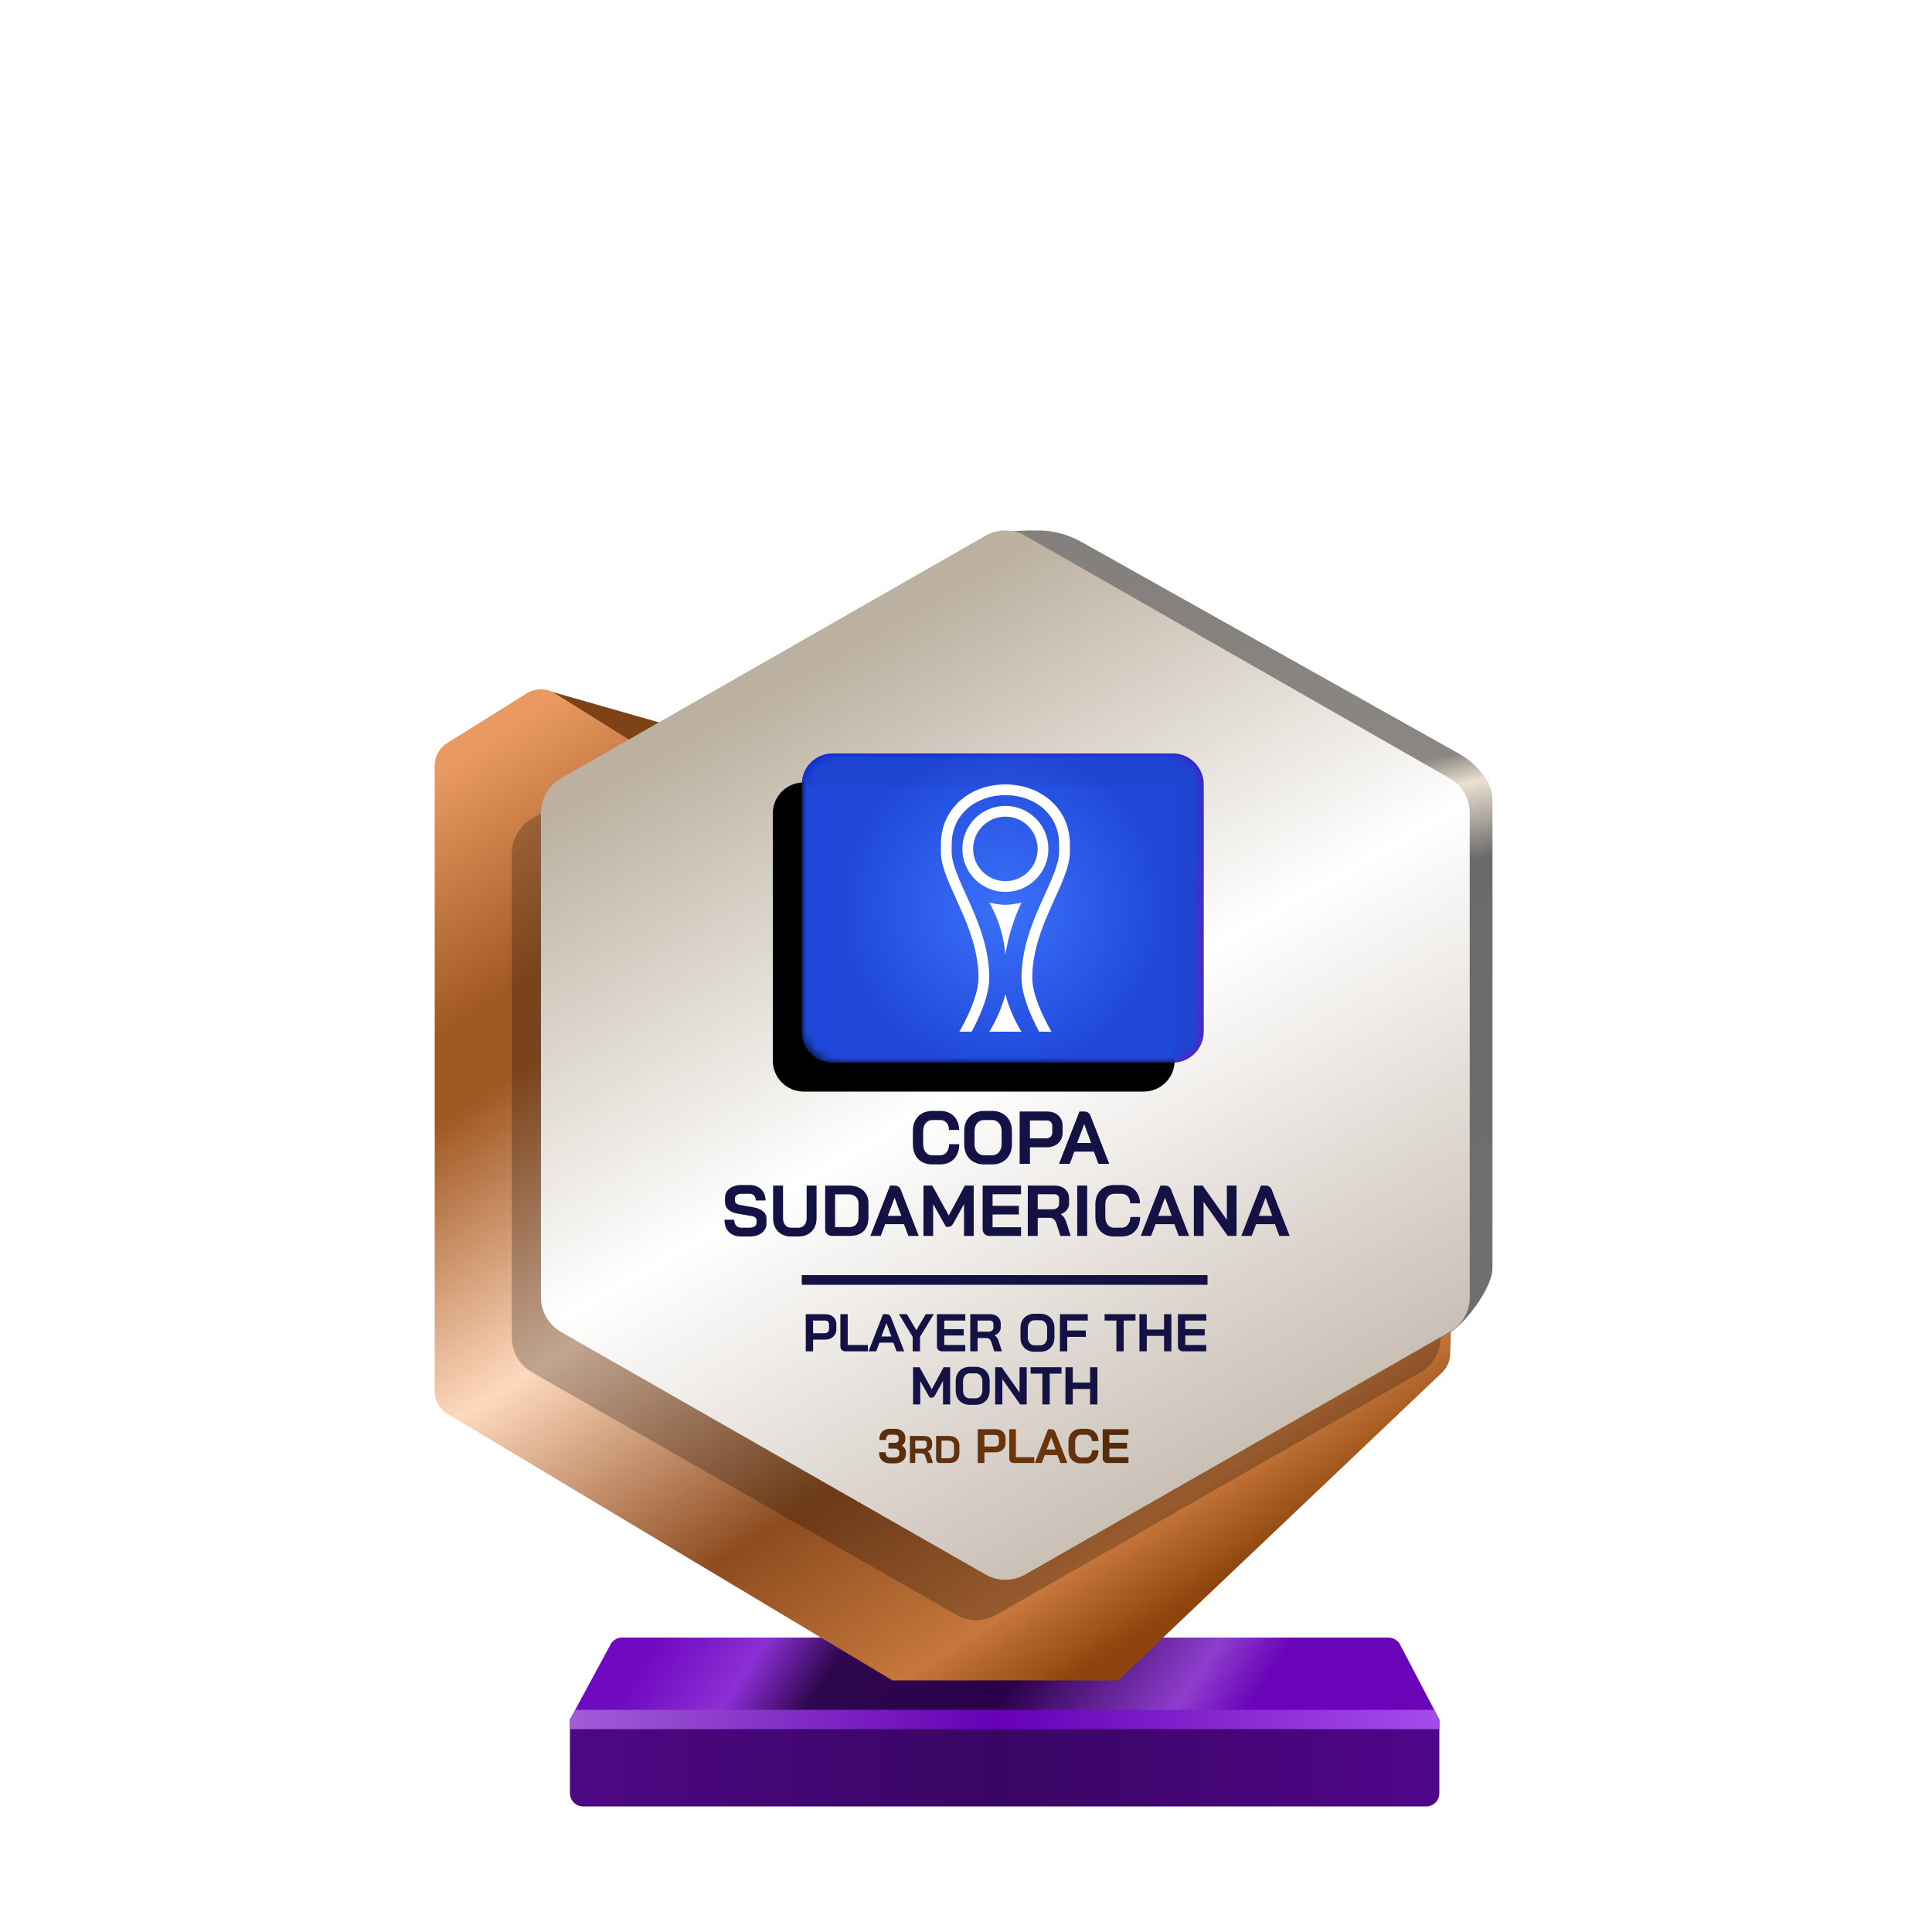 <?xml version="1.0" encoding="UTF-8"?>
<svg width="200px" height="200px" viewBox="0 0 200 200" version="1.1" xmlns="http://www.w3.org/2000/svg" xmlns:xlink="http://www.w3.org/1999/xlink">
    <title>sudamericana_bronze_month</title>
    <defs>
        <linearGradient x1="7.778%" y1="48.193%" x2="80%" y2="52.643%" id="linearGradient-1">
            <stop stop-color="#700AC0" offset="0%"></stop>
            <stop stop-color="#8C2FD5" offset="16.729%"></stop>
            <stop stop-color="#2E064E" offset="30.206%"></stop>
            <stop stop-color="#2A004A" offset="59.729%"></stop>
            <stop stop-color="#8E3DCD" offset="88.523%"></stop>
            <stop stop-color="#6904B8" offset="100%"></stop>
        </linearGradient>
        <linearGradient x1="0%" y1="44.444%" x2="100%" y2="44.444%" id="linearGradient-2">
            <stop stop-color="#4D0885" offset="0%"></stop>
            <stop stop-color="#390563" offset="49.007%"></stop>
            <stop stop-color="#50058A" offset="100%"></stop>
        </linearGradient>
        <linearGradient x1="0%" y1="49.975%" x2="101.111%" y2="50.025%" id="linearGradient-3">
            <stop stop-color="#A25DD8" offset="0%"></stop>
            <stop stop-color="#6500B6" offset="48.57%"></stop>
            <stop stop-color="#A64EEC" offset="100%"></stop>
        </linearGradient>
        <linearGradient x1="5.34%" y1="5.021%" x2="66.312%" y2="97.36%" id="linearGradient-4">
            <stop stop-color="#E89A61" offset="0%"></stop>
            <stop stop-color="#A05823" offset="20.203%"></stop>
            <stop stop-color="#A05823" offset="26.726%"></stop>
            <stop stop-color="#FED9BE" offset="50.106%"></stop>
            <stop stop-color="#8D4C1F" offset="73.858%"></stop>
            <stop stop-color="#C6773B" offset="91.795%"></stop>
            <stop stop-color="#8D450D" offset="100%"></stop>
        </linearGradient>
        <linearGradient x1="53.535%" y1="0.09%" x2="63.301%" y2="84.266%" id="linearGradient-5">
            <stop stop-color="#83807D" offset="0%"></stop>
            <stop stop-color="#8B8782" offset="30.989%"></stop>
            <stop stop-color="#EBE1D3" offset="34.706%"></stop>
            <stop stop-color="#6A6A69" offset="43.802%"></stop>
            <stop stop-color="#71706E" offset="100%"></stop>
        </linearGradient>
        <linearGradient x1="30.976%" y1="12.068%" x2="74.446%" y2="99.419%" id="linearGradient-6">
            <stop stop-color="#BCB1A0" offset="0%"></stop>
            <stop stop-color="#FFFFFF" offset="44.34%"></stop>
            <stop stop-color="#BEB1A5" offset="100%"></stop>
        </linearGradient>
        <linearGradient x1="0%" y1="50.353%" x2="94.547%" y2="49.039%" id="linearGradient-7">
            <stop stop-color="#582D0D" offset="0%"></stop>
            <stop stop-color="#6F360C" offset="67.123%"></stop>
            <stop stop-color="#542B0A" offset="100%"></stop>
        </linearGradient>
        <linearGradient x1="9.615%" y1="21.893%" x2="57.693%" y2="81.065%" id="linearGradient-8">
            <stop stop-color="#0B12C6" offset="0%"></stop>
            <stop stop-color="#8805B7" offset="100%"></stop>
        </linearGradient>
        <path d="M0,3.2 C0,1.433 1.433,0 3.2,0 L38.4,0 C40.167,0 41.6,1.433 41.6,3.2 L41.6,28.8 C41.6,30.567 40.167,32 38.4,32 L3.2,32 C1.433,32 0,30.567 0,28.8 L0,3.2 Z" id="path-9"></path>
        <filter x="-3.6%" y="-4.7%" width="107.2%" height="109.4%" filterUnits="objectBoundingBox" id="filter-11">
            <feOffset dx="-3" dy="3" in="SourceAlpha" result="shadowOffsetInner1"></feOffset>
            <feComposite in="shadowOffsetInner1" in2="SourceAlpha" operator="arithmetic" k2="-1" k3="1" result="shadowInnerInner1"></feComposite>
            <feColorMatrix values="0 0 0 0 0   0 0 0 0 0   0 0 0 0 0  0 0 0 0.24 0" type="matrix" in="shadowInnerInner1"></feColorMatrix>
        </filter>
        <radialGradient cx="50%" cy="50%" fx="50%" fy="50%" r="52.5%" gradientTransform="translate(0.5, 0.5), scale(0.769, 1), translate(-0.5, -0.5)" id="radialGradient-12">
            <stop stop-color="#3C71F9" offset="0%"></stop>
            <stop stop-color="#1F48DB" offset="100%"></stop>
        </radialGradient>
    </defs>
    <g id="sudamericana_bronze_month" stroke="none" stroke-width="1" fill="none" fill-rule="evenodd">
        <g id="euro_qualify_gold_shield" transform="translate(45, 54.91)" fill-rule="nonzero">
            <g id="trophy" transform="translate(0, -0)">
                <path d="M14,123.094 L18.119,115.479 C18.326,114.955 18.832,114.612 19.395,114.612 L98.73,114.612 C99.293,114.612 99.799,114.955 100.006,115.479 L104,123.094 L14,123.094 Z" id="Path" fill="url(#linearGradient-1)"></path>
                <path d="M14.002,130.72 L14,123.094 L104,123.094 L104,130.727 C104,131.485 103.385,132.094 102.626,132.094 L15.375,132.094 C14.616,132.094 14.002,131.479 14.002,130.72 Z" id="Path" fill="url(#linearGradient-2)"></path>
                <polygon id="Path" fill="url(#linearGradient-3)" points="14 123.094 14 124.094 104 124.094 104 123.094 103.452 122.094 14.55 122.094"></polygon>
                <path d="M11.464,16.654 L20.261,21.869 L24,20.094 L11.525,16.531 C11.446,16.499 11.391,16.61 11.464,16.654 Z" id="Path" fill="#7D4216"></path>
                <path d="M0,24.345 L0,89.103 C0,90.068 0.507,90.963 1.335,91.459 L47.386,119.045 L70.736,119.045 L104.263,87.195 C104.783,86.701 105.089,86.023 105.116,85.305 L105.418,77.153 L59.061,101.876 L23.356,81.379 C22.503,80.889 21.976,79.98 21.976,78.996 L21.976,24.345 C21.976,23.398 21.488,22.518 20.685,22.016 L12.444,16.865 C11.553,16.308 10.423,16.308 9.532,16.865 L1.291,22.016 C0.488,22.518 0,23.398 0,24.345 Z" id="Path" fill="url(#linearGradient-4)"></path>
                <path d="M55.452,6.452 L55.452,23.273 L55.452,76.985 C55.447,77.345 55.386,77.705 55.452,78.059 L55.452,99.456 C56.143,103.174 64.863,105.097 68.146,103.221 L105,83.094 C106.712,82.116 109.5,78.37 109.5,76.399 L109.5,27.883 C109.5,25.898 107.73,24.067 106,23.094 L67.023,1.229 C65.692,0.482 64.208,0.031 62.683,0.006 C55.838,-0.108 55.107,1.508 55.452,6.452 Z" id="Path" fill="url(#linearGradient-5)"></path>
                <path d="M54.018,4.718 L10.065,29.833 C8.782,30.567 7.989,31.932 7.989,33.411 L7.989,83.569 C7.989,85.048 8.782,86.413 10.065,87.147 L54.018,112.263 C55.285,112.987 56.84,112.987 58.107,112.263 L102.059,87.147 C103.343,86.413 104.136,85.048 104.136,83.569 L104.136,33.411 C104.136,31.932 103.343,30.567 102.059,29.833 L58.107,4.718 C56.84,3.994 55.285,3.994 54.018,4.718 Z" id="Path" fill-opacity="0.24" fill="#000000"></path>
                <path d="M57.029,0.543 L13.076,25.659 C11.792,26.392 11,27.758 11,29.236 L11,79.394 C11,80.873 11.792,82.238 13.076,82.972 L57.029,108.088 C58.296,108.812 59.851,108.812 61.118,108.088 L105.07,82.972 C106.354,82.238 107.146,80.873 107.146,79.394 L107.146,29.236 C107.146,27.758 106.354,26.392 105.07,25.659 L61.118,0.543 C59.851,-0.181 58.296,-0.181 57.029,0.543 Z" id="Path" fill="url(#linearGradient-6)"></path>
                <path d="M38.413,81.134 L40.44,81.134 C40.663,81.134 40.861,81.178 41.033,81.266 C41.205,81.35 41.339,81.473 41.434,81.634 C41.53,81.791 41.577,81.973 41.577,82.178 L41.577,82.689 C41.577,82.901 41.528,83.09 41.429,83.255 C41.33,83.416 41.191,83.542 41.011,83.634 C40.836,83.722 40.63,83.766 40.396,83.766 L39.171,83.766 L39.171,84.98 L38.413,84.98 L38.413,81.134 Z M40.385,83.106 C40.513,83.106 40.618,83.066 40.698,82.985 C40.779,82.901 40.819,82.791 40.819,82.656 L40.819,82.211 C40.819,82.083 40.782,81.982 40.709,81.909 C40.639,81.832 40.546,81.793 40.429,81.793 L39.171,81.793 L39.171,83.106 L40.385,83.106 Z M42.53,84.98 C42.368,84.98 42.238,84.934 42.139,84.842 C42.044,84.747 41.997,84.623 41.997,84.469 L41.997,81.134 L42.755,81.134 L42.755,84.321 L44.843,84.321 L44.843,84.98 L42.53,84.98 Z M46.754,81.134 C46.992,81.134 47.153,81.244 47.237,81.464 L48.605,84.98 L47.814,84.98 L47.479,84.084 L46.04,84.084 L45.699,84.98 L44.908,84.98 L46.413,81.134 L46.754,81.134 Z M48.881,81.134 L49.859,82.788 L50.837,81.134 L51.661,81.134 L50.238,83.485 L50.238,84.98 L49.48,84.98 L49.48,83.485 L48.057,81.134 L48.881,81.134 Z M46.765,82.062 L46.243,83.447 L47.276,83.447 L46.765,82.062 Z M52.525,84.98 C52.368,84.98 52.239,84.932 52.141,84.837 C52.042,84.742 51.992,84.617 51.992,84.463 L51.992,81.134 L54.926,81.134 L54.926,81.793 L52.75,81.793 L52.75,82.683 L54.761,82.683 L54.761,83.343 L52.75,83.343 L52.75,84.321 L54.926,84.321 L54.926,84.98 L52.525,84.98 Z M55.442,81.134 L57.486,81.134 C57.819,81.134 58.087,81.224 58.288,81.403 C58.493,81.583 58.596,81.819 58.596,82.112 L58.596,82.496 C58.596,82.687 58.541,82.854 58.431,82.996 C58.325,83.136 58.169,83.242 57.964,83.315 L57.964,83.326 C58.081,83.403 58.169,83.491 58.228,83.59 C58.29,83.689 58.35,83.826 58.409,84.002 L58.717,84.98 L57.931,84.98 L57.64,84.068 C57.592,83.91 57.526,83.793 57.442,83.716 C57.358,83.639 57.253,83.601 57.129,83.601 L56.2,83.601 L56.2,84.98 L55.442,84.98 L55.442,81.134 Z M57.343,82.947 C57.497,82.947 57.618,82.907 57.706,82.826 C57.794,82.742 57.838,82.634 57.838,82.502 L57.838,82.145 C57.838,82.039 57.805,81.954 57.739,81.892 C57.673,81.826 57.585,81.793 57.475,81.793 L56.2,81.793 L56.2,82.947 L57.343,82.947 Z M62.105,85.024 C61.816,85.024 61.56,84.963 61.336,84.842 C61.116,84.718 60.944,84.546 60.82,84.326 C60.699,84.103 60.639,83.844 60.639,83.551 L60.639,82.562 C60.639,82.269 60.699,82.013 60.82,81.793 C60.944,81.57 61.116,81.398 61.336,81.277 C61.56,81.152 61.816,81.09 62.105,81.09 L62.688,81.09 C62.977,81.09 63.232,81.152 63.451,81.277 C63.675,81.398 63.847,81.57 63.968,81.793 C64.092,82.013 64.155,82.269 64.155,82.562 L64.155,83.551 C64.155,83.844 64.092,84.103 63.968,84.326 C63.847,84.546 63.675,84.718 63.451,84.842 C63.232,84.963 62.977,85.024 62.688,85.024 L62.105,85.024 Z M62.688,84.353 C62.9,84.353 63.071,84.277 63.199,84.123 C63.331,83.969 63.397,83.767 63.397,83.518 L63.397,82.595 C63.397,82.346 63.331,82.145 63.199,81.991 C63.071,81.837 62.9,81.76 62.688,81.76 L62.105,81.76 C61.893,81.76 61.721,81.837 61.589,81.991 C61.461,82.145 61.397,82.346 61.397,82.595 L61.397,83.518 C61.397,83.767 61.461,83.969 61.589,84.123 C61.721,84.277 61.893,84.353 62.105,84.353 L62.688,84.353 Z M64.724,81.134 L67.603,81.134 L67.603,81.793 L65.482,81.793 L65.482,82.826 L67.4,82.826 L67.4,83.485 L65.482,83.485 L65.482,84.98 L64.724,84.98 L64.724,81.134 Z M70.568,81.793 L69.348,81.793 L69.348,81.134 L72.545,81.134 L72.545,81.793 L71.326,81.793 L71.326,84.98 L70.568,84.98 L70.568,81.793 Z M72.954,81.134 L73.713,81.134 L73.713,82.722 L75.504,82.722 L75.504,81.134 L76.262,81.134 L76.262,84.98 L75.504,84.98 L75.504,83.381 L73.713,83.381 L73.713,84.98 L72.954,84.98 L72.954,81.134 Z M77.474,84.98 C77.316,84.98 77.188,84.932 77.089,84.837 C76.99,84.742 76.941,84.617 76.941,84.463 L76.941,81.134 L79.875,81.134 L79.875,81.793 L77.699,81.793 L77.699,82.683 L79.71,82.683 L79.71,83.343 L77.699,83.343 L77.699,84.321 L79.875,84.321 L79.875,84.98 L77.474,84.98 Z M49.522,86.628 L50.197,86.628 L51.455,88.914 L52.686,86.628 L53.362,86.628 L53.362,90.474 L52.62,90.474 L52.62,88.04 L51.812,89.501 C51.758,89.6 51.701,89.672 51.642,89.716 C51.587,89.756 51.523,89.776 51.45,89.776 L51.241,89.776 L50.263,88.04 L50.263,90.474 L49.522,90.474 L49.522,86.628 Z M55.401,90.518 C55.112,90.518 54.856,90.457 54.632,90.337 C54.413,90.212 54.24,90.04 54.116,89.82 C53.995,89.597 53.935,89.338 53.935,89.045 L53.935,88.056 C53.935,87.763 53.995,87.507 54.116,87.287 C54.24,87.064 54.413,86.892 54.632,86.771 C54.856,86.646 55.112,86.584 55.401,86.584 L55.984,86.584 C56.273,86.584 56.528,86.646 56.748,86.771 C56.971,86.892 57.143,87.064 57.264,87.287 C57.388,87.507 57.451,87.763 57.451,88.056 L57.451,89.045 C57.451,89.338 57.388,89.597 57.264,89.82 C57.143,90.04 56.971,90.212 56.748,90.337 C56.528,90.457 56.273,90.518 55.984,90.518 L55.401,90.518 Z M55.984,89.848 C56.196,89.848 56.367,89.771 56.495,89.617 C56.627,89.463 56.693,89.262 56.693,89.012 L56.693,88.089 C56.693,87.84 56.627,87.639 56.495,87.485 C56.367,87.331 56.196,87.254 55.984,87.254 L55.401,87.254 C55.189,87.254 55.017,87.331 54.885,87.485 C54.757,87.639 54.693,87.84 54.693,88.089 L54.693,89.012 C54.693,89.262 54.757,89.463 54.885,89.617 C55.017,89.771 55.189,89.848 55.401,89.848 L55.984,89.848 Z M58.02,86.628 L58.696,86.628 L60.542,89.243 L60.542,86.628 L61.284,86.628 L61.284,90.474 L60.608,90.474 L58.762,87.859 L58.762,90.474 L58.02,90.474 L58.02,86.628 Z M62.909,87.287 L61.689,87.287 L61.689,86.628 L64.886,86.628 L64.886,87.287 L63.667,87.287 L63.667,90.474 L62.909,90.474 L62.909,87.287 Z M65.295,86.628 L66.054,86.628 L66.054,88.216 L67.845,88.216 L67.845,86.628 L68.603,86.628 L68.603,90.474 L67.845,90.474 L67.845,88.875 L66.054,88.875 L66.054,90.474 L65.295,90.474 L65.295,86.628 Z M38,78.09 C38,78.09 38,77.866 38,77.59 C38,77.314 38,77.09 38,77.09 L80,77.09 L80,77.59 L80,78.09 L38,78.09 Z" id="Combined-Shape" fill="#141144"></path>
                <path d="M48.355,94.735 C48.492,94.815 48.597,94.913 48.67,95.03 C48.747,95.147 48.785,95.268 48.785,95.395 L48.785,95.595 C48.785,95.788 48.737,95.96 48.64,96.11 C48.543,96.26 48.407,96.377 48.23,96.46 C48.057,96.54 47.855,96.58 47.625,96.58 L47.14,96.58 C46.783,96.58 46.503,96.478 46.3,96.275 C46.1,96.072 46,95.788 46,95.425 L46.68,95.425 C46.68,95.598 46.72,95.733 46.8,95.83 C46.88,95.923 46.993,95.97 47.14,95.97 L47.625,95.97 C47.765,95.97 47.878,95.937 47.965,95.87 C48.052,95.8 48.095,95.708 48.095,95.595 L48.095,95.395 C48.095,95.292 48.05,95.208 47.96,95.145 C47.87,95.082 47.753,95.05 47.61,95.05 L46.97,95.05 L46.97,94.45 L47.61,94.45 C47.737,94.45 47.838,94.42 47.915,94.36 C47.992,94.297 48.03,94.215 48.03,94.115 L48.03,93.915 C48.03,93.822 47.993,93.748 47.92,93.695 C47.847,93.638 47.752,93.61 47.635,93.61 L47.15,93.61 C47.013,93.61 46.907,93.658 46.83,93.755 C46.757,93.848 46.72,93.982 46.72,94.155 L46.025,94.155 C46.025,93.792 46.123,93.508 46.32,93.305 C46.52,93.102 46.797,93 47.15,93 L47.635,93 C47.848,93 48.037,93.038 48.2,93.115 C48.367,93.192 48.495,93.3 48.585,93.44 C48.675,93.577 48.72,93.735 48.72,93.915 L48.72,94.115 C48.72,94.238 48.688,94.353 48.625,94.46 C48.562,94.567 48.472,94.658 48.355,94.735 Z M49.194,93.74 L50.682,93.74 C50.925,93.74 51.119,93.805 51.266,93.936 C51.415,94.067 51.49,94.239 51.49,94.452 L51.49,94.732 C51.49,94.871 51.45,94.992 51.37,95.096 C51.293,95.197 51.179,95.275 51.03,95.328 L51.03,95.336 C51.115,95.392 51.179,95.456 51.222,95.528 C51.267,95.6 51.311,95.7 51.354,95.828 L51.578,96.54 L51.006,96.54 L50.794,95.876 C50.759,95.761 50.711,95.676 50.65,95.62 C50.589,95.564 50.513,95.536 50.422,95.536 L49.746,95.536 L49.746,96.54 L49.194,96.54 L49.194,93.74 Z M50.578,95.06 C50.69,95.06 50.778,95.031 50.842,94.972 C50.906,94.911 50.938,94.832 50.938,94.736 L50.938,94.476 C50.938,94.399 50.914,94.337 50.866,94.292 C50.818,94.244 50.754,94.22 50.674,94.22 L49.746,94.22 L49.746,95.06 L50.578,95.06 Z M52.293,96.54 C52.178,96.54 52.085,96.505 52.013,96.436 C51.941,96.367 51.905,96.276 51.905,96.164 L51.905,93.74 L53.241,93.74 C53.454,93.74 53.641,93.78 53.801,93.86 C53.964,93.94 54.089,94.053 54.177,94.2 C54.267,94.347 54.313,94.516 54.313,94.708 L54.313,95.492 C54.313,95.836 54.224,96.097 54.045,96.276 C53.866,96.452 53.603,96.54 53.257,96.54 L52.293,96.54 Z M53.241,96.052 C53.411,96.052 53.541,96.003 53.629,95.904 C53.717,95.805 53.761,95.66 53.761,95.468 L53.761,94.732 C53.761,94.58 53.712,94.459 53.613,94.368 C53.514,94.275 53.385,94.228 53.225,94.228 L52.457,94.228 L52.457,96.052 L53.241,96.052 Z M56.216,93.04 L58.061,93.04 C58.264,93.04 58.444,93.08 58.601,93.16 C58.758,93.237 58.879,93.348 58.966,93.495 C59.053,93.638 59.096,93.803 59.096,93.99 L59.096,94.455 C59.096,94.648 59.051,94.82 58.961,94.97 C58.871,95.117 58.744,95.232 58.581,95.315 C58.421,95.395 58.234,95.435 58.021,95.435 L56.906,95.435 L56.906,96.54 L56.216,96.54 L56.216,93.04 Z M58.011,94.835 C58.128,94.835 58.223,94.798 58.296,94.725 C58.369,94.648 58.406,94.548 58.406,94.425 L58.406,94.02 C58.406,93.903 58.373,93.812 58.306,93.745 C58.243,93.675 58.158,93.64 58.051,93.64 L56.906,93.64 L56.906,94.835 L58.011,94.835 Z M59.963,96.54 C59.816,96.54 59.698,96.498 59.608,96.415 C59.521,96.328 59.478,96.215 59.478,96.075 L59.478,93.04 L60.168,93.04 L60.168,95.94 L62.068,95.94 L62.068,96.54 L59.963,96.54 Z M64.467,95.725 L63.157,95.725 L62.847,96.54 L62.127,96.54 L63.497,93.04 L63.807,93.04 C64.024,93.04 64.17,93.14 64.247,93.34 L65.492,96.54 L64.772,96.54 L64.467,95.725 Z M63.342,95.145 L64.282,95.145 L63.817,93.885 L63.812,93.885 L63.342,95.145 Z M66.898,96.58 C66.641,96.58 66.415,96.525 66.218,96.415 C66.025,96.305 65.875,96.15 65.768,95.95 C65.661,95.747 65.608,95.513 65.608,95.25 L65.608,94.33 C65.608,94.067 65.661,93.835 65.768,93.635 C65.878,93.432 66.031,93.275 66.228,93.165 C66.428,93.055 66.658,93 66.918,93 L67.448,93 C67.698,93 67.918,93.053 68.108,93.16 C68.298,93.267 68.445,93.417 68.548,93.61 C68.655,93.8 68.708,94.022 68.708,94.275 L68.028,94.275 C68.028,94.075 67.975,93.915 67.868,93.795 C67.761,93.672 67.621,93.61 67.448,93.61 L66.918,93.61 C66.731,93.61 66.581,93.68 66.468,93.82 C66.355,93.957 66.298,94.137 66.298,94.36 L66.298,95.22 C66.298,95.443 66.353,95.625 66.463,95.765 C66.573,95.902 66.718,95.97 66.898,95.97 L67.438,95.97 C67.615,95.97 67.758,95.902 67.868,95.765 C67.981,95.628 68.038,95.448 68.038,95.225 L68.718,95.225 C68.718,95.495 68.665,95.733 68.558,95.94 C68.451,96.143 68.301,96.302 68.108,96.415 C67.915,96.525 67.691,96.58 67.438,96.58 L66.898,96.58 Z M69.636,96.54 C69.492,96.54 69.376,96.497 69.286,96.41 C69.196,96.323 69.151,96.21 69.151,96.07 L69.151,93.04 L71.821,93.04 L71.821,93.64 L69.841,93.64 L69.841,94.45 L71.671,94.45 L71.671,95.05 L69.841,95.05 L69.841,95.94 L71.821,95.94 L71.821,96.54 L69.636,96.54 Z" id="Combined-Shape" fill="url(#linearGradient-7)"></path>
            </g>
        </g>
        <g id="Path-+-Shape-+-Path-159-Mask" transform="translate(83, 78)">
            <mask id="mask-10" fill="white">
                <use xlink:href="#path-9"></use>
            </mask>
            <g id="Mask" fill-rule="nonzero">
                <use fill="url(#linearGradient-8)" xlink:href="#path-9"></use>
                <use fill="black" fill-opacity="1" filter="url(#filter-11)" xlink:href="#path-9"></use>
            </g>
            <g id="flag" mask="url(#mask-10)">
                <path d="M38.4,0 L3.2,0 C1.433,0 0,1.433 0,3.2 L0,28.8 C0,30.567 1.433,32 3.2,32 L38.4,32 C40.167,32 41.6,30.567 41.6,28.8 L41.6,3.2 C41.6,1.433 40.167,0 38.4,0 Z" id="Path" fill="url(#radialGradient-12)" fill-rule="nonzero"></path>
                <path d="M14.407,9.273 C14.464,5.585 17.515,3.2 21.078,3.2 C24.641,3.2 27.693,5.585 27.75,9.273 C27.754,9.555 27.756,9.85 27.756,10.156 C27.756,11.029 27.481,11.96 27.11,12.911 C26.847,13.583 26.52,14.303 26.182,15.048 C26.042,15.356 25.9,15.668 25.761,15.983 C24.791,18.164 23.861,20.577 23.861,23.235 C23.861,24.378 24.371,25.815 24.923,27.017 C25.194,27.608 25.465,28.121 25.669,28.487 C25.737,28.609 25.797,28.714 25.847,28.8 L24.571,28.8 C24.377,28.442 24.144,27.989 23.912,27.482 C23.35,26.259 22.748,24.635 22.748,23.235 C22.748,20.327 23.765,17.731 24.744,15.531 C24.893,15.195 25.04,14.871 25.183,14.556 C25.515,13.826 25.822,13.149 26.073,12.506 C26.432,11.588 26.644,10.815 26.644,10.156 C26.644,9.855 26.641,9.567 26.637,9.29 C26.591,6.332 24.162,4.313 21.078,4.313 C17.994,4.313 15.565,6.332 15.52,9.29 C15.515,9.567 15.513,9.855 15.513,10.156 C15.513,10.815 15.725,11.588 16.084,12.506 C16.335,13.149 16.642,13.826 16.974,14.556 C17.116,14.871 17.264,15.195 17.413,15.531 C18.391,17.731 19.409,20.327 19.409,23.235 C19.409,24.635 18.806,26.259 18.245,27.482 C18.012,27.989 17.779,28.442 17.585,28.8 L16.31,28.8 C16.36,28.714 16.42,28.609 16.488,28.487 C16.691,28.121 16.962,27.608 17.233,27.017 C17.785,25.815 18.296,24.378 18.296,23.235 C18.296,20.577 17.365,18.164 16.396,15.983 C16.256,15.668 16.114,15.356 15.974,15.048 C15.636,14.304 15.309,13.583 15.047,12.911 C14.675,11.96 14.4,11.029 14.4,10.156 C14.4,9.85 14.402,9.555 14.407,9.273 Z" id="Path" fill="#FFFFFF" fill-rule="nonzero"></path>
                <path d="M21.078,13.217 C22.922,13.217 24.417,11.722 24.417,9.878 C24.417,8.034 22.922,6.539 21.078,6.539 C19.234,6.539 17.739,8.034 17.739,9.878 C17.739,11.722 19.234,13.217 21.078,13.217 Z M21.078,14.33 C23.537,14.33 25.53,12.337 25.53,9.878 C25.53,7.419 23.537,5.426 21.078,5.426 C18.619,5.426 16.626,7.419 16.626,9.878 C16.626,12.337 18.619,14.33 21.078,14.33 Z" id="Shape" fill="#FFFFFF"></path>
                <path d="M22.748,28.8 L19.409,28.8 C19.409,28.8 20.522,27.13 21.078,24.904 C21.635,27.13 22.748,28.8 22.748,28.8 Z" id="Path" fill="#FFFFFF" fill-rule="nonzero"></path>
                <path d="M21.078,20.8 C21.6,17.6 22.748,15.444 22.748,15.444 C22.748,15.444 21.736,15.666 21.078,15.666 C20.42,15.666 19.409,15.444 19.409,15.444 C19.409,15.444 20.8,17.6 21.078,20.8 Z" id="Path" fill="#FFFFFF" fill-rule="nonzero"></path>
            </g>
            <path d="M0.007,3.364 L0.007,3.305 C0.007,1.483 1.485,0.005 3.307,0.005 L38.313,0.005 C40.136,0.005 41.613,1.483 41.613,3.305 L41.613,28.953 C41.613,30.636 40.249,32.001 38.565,32.001 L38.565,32.001 L38.565,32.001 L38.565,3.364 L0.007,3.364 Z" id="Path-159" fill="#000000" opacity="0.2" mask="url(#mask-10)"></path>
        </g>
        <path d="M96.493,120.541 C96.097,120.541 95.747,120.456 95.444,120.286 C95.145,120.115 94.914,119.876 94.749,119.566 C94.585,119.251 94.502,118.89 94.502,118.483 L94.502,117.059 C94.502,116.651 94.585,116.292 94.749,115.983 C94.919,115.668 95.156,115.426 95.459,115.255 C95.768,115.085 96.123,115 96.524,115 L97.342,115 C97.728,115 98.068,115.083 98.361,115.248 C98.654,115.413 98.881,115.645 99.04,115.944 C99.205,116.238 99.287,116.581 99.287,116.973 L98.238,116.973 C98.238,116.664 98.155,116.416 97.99,116.23 C97.826,116.04 97.61,115.944 97.342,115.944 L96.524,115.944 C96.236,115.944 96.005,116.052 95.83,116.269 C95.655,116.481 95.567,116.759 95.567,117.105 L95.567,118.436 C95.567,118.782 95.652,119.063 95.822,119.28 C95.992,119.491 96.215,119.597 96.493,119.597 L97.327,119.597 C97.599,119.597 97.821,119.491 97.99,119.28 C98.166,119.068 98.253,118.789 98.253,118.444 L99.302,118.444 C99.302,118.862 99.22,119.231 99.055,119.551 C98.891,119.865 98.659,120.11 98.361,120.286 C98.062,120.456 97.718,120.541 97.327,120.541 L96.493,120.541 Z M101.876,120.541 C101.47,120.541 101.109,120.456 100.796,120.286 C100.487,120.11 100.245,119.868 100.07,119.558 C99.9,119.244 99.816,118.88 99.816,118.467 L99.816,117.074 C99.816,116.661 99.9,116.3 100.07,115.991 C100.245,115.676 100.487,115.433 100.796,115.263 C101.109,115.088 101.47,115 101.876,115 L102.694,115 C103.101,115 103.458,115.088 103.767,115.263 C104.081,115.433 104.322,115.676 104.492,115.991 C104.667,116.3 104.755,116.661 104.755,117.074 L104.755,118.467 C104.755,118.88 104.667,119.244 104.492,119.558 C104.322,119.868 104.081,120.11 103.767,120.286 C103.458,120.456 103.101,120.541 102.694,120.541 L101.876,120.541 Z M102.694,119.597 C102.992,119.597 103.232,119.489 103.412,119.272 C103.597,119.055 103.69,118.771 103.69,118.421 L103.69,117.121 C103.69,116.77 103.597,116.486 103.412,116.269 C103.232,116.052 102.992,115.944 102.694,115.944 L101.876,115.944 C101.578,115.944 101.336,116.052 101.151,116.269 C100.971,116.486 100.881,116.77 100.881,117.121 L100.881,118.421 C100.881,118.771 100.971,119.055 101.151,119.272 C101.336,119.489 101.578,119.597 101.876,119.597 L102.694,119.597 Z M108.402,115.062 C108.716,115.062 108.994,115.124 109.236,115.248 C109.477,115.366 109.665,115.539 109.799,115.766 C109.933,115.988 110,116.243 110,116.532 L110,117.252 C110,117.551 109.93,117.817 109.791,118.049 C109.652,118.276 109.457,118.454 109.205,118.583 C108.958,118.707 108.67,118.769 108.34,118.769 L106.619,118.769 L106.619,120.479 L105.554,120.479 L105.554,115.062 L108.402,115.062 Z M112.222,115.062 C112.556,115.062 112.782,115.217 112.901,115.526 L114.823,120.479 L113.711,120.479 L113.24,119.218 L111.219,119.218 L110.74,120.479 L109.629,120.479 L111.743,115.062 L112.222,115.062 Z M112.237,116.37 L111.504,118.32 L112.955,118.32 L112.237,116.37 Z M108.387,115.991 L106.619,115.991 L106.619,117.84 L108.325,117.84 C108.505,117.84 108.652,117.783 108.765,117.67 C108.878,117.551 108.935,117.396 108.935,117.206 L108.935,116.579 C108.935,116.398 108.883,116.256 108.78,116.153 C108.682,116.045 108.551,115.991 108.387,115.991 Z M76.742,128 C76.196,128 75.769,127.849 75.461,127.546 C75.154,127.238 75,126.812 75,126.266 L76.012,126.266 C76.012,126.524 76.077,126.727 76.206,126.876 C76.34,127.02 76.523,127.092 76.757,127.092 L77.583,127.092 C77.801,127.092 77.977,127.047 78.111,126.958 C78.25,126.864 78.32,126.74 78.32,126.586 L78.32,126.333 C78.32,126.09 78.141,125.938 77.784,125.879 L76.414,125.648 C75.968,125.574 75.628,125.432 75.394,125.224 C75.166,125.01 75.052,124.74 75.052,124.413 L75.052,123.996 C75.052,123.733 75.122,123.502 75.261,123.304 C75.404,123.1 75.605,122.944 75.863,122.835 C76.126,122.725 76.429,122.671 76.771,122.671 L77.612,122.671 C77.935,122.671 78.22,122.738 78.468,122.872 C78.717,123.006 78.908,123.194 79.042,123.437 C79.18,123.676 79.25,123.953 79.25,124.271 L78.238,124.271 C78.238,124.063 78.181,123.896 78.066,123.772 C77.952,123.643 77.801,123.579 77.612,123.579 L76.771,123.579 C76.563,123.579 76.394,123.624 76.265,123.713 C76.141,123.802 76.079,123.921 76.079,124.07 L76.079,124.271 C76.079,124.519 76.25,124.673 76.593,124.733 L77.955,124.971 C78.406,125.05 78.751,125.192 78.989,125.395 C79.228,125.593 79.347,125.852 79.347,126.169 L79.347,126.66 C79.347,126.923 79.272,127.157 79.123,127.36 C78.979,127.563 78.776,127.722 78.513,127.836 C78.25,127.945 77.945,128 77.598,128 L76.742,128 Z M81.879,128 C81.512,128 81.189,127.923 80.912,127.769 C80.634,127.61 80.418,127.39 80.264,127.107 C80.11,126.824 80.033,126.497 80.033,126.124 L80.033,122.73 L81.06,122.73 L81.06,126.095 C81.06,126.392 81.135,126.633 81.284,126.817 C81.438,127 81.636,127.092 81.879,127.092 L82.668,127.092 C82.916,127.092 83.117,127 83.271,126.817 C83.425,126.633 83.502,126.392 83.502,126.095 L83.502,122.73 L84.529,122.73 L84.529,126.124 C84.529,126.497 84.452,126.824 84.298,127.107 C84.144,127.39 83.926,127.61 83.643,127.769 C83.36,127.923 83.035,128 82.668,128 L81.879,128 Z M86.142,127.941 C85.929,127.941 85.755,127.876 85.621,127.747 C85.487,127.618 85.42,127.449 85.42,127.241 L85.42,122.73 L87.906,122.73 C88.303,122.73 88.65,122.805 88.948,122.954 C89.251,123.103 89.484,123.313 89.648,123.586 C89.816,123.859 89.901,124.174 89.901,124.532 L89.901,125.99 C89.901,126.63 89.734,127.117 89.402,127.449 C89.07,127.777 88.581,127.941 87.936,127.941 L86.142,127.941 Z M87.906,127.032 C88.223,127.032 88.464,126.941 88.628,126.757 C88.792,126.573 88.874,126.303 88.874,125.946 L88.874,124.576 C88.874,124.293 88.782,124.068 88.598,123.899 C88.414,123.725 88.174,123.638 87.876,123.638 L86.447,123.638 L86.447,127.032 L87.906,127.032 Z M93.581,126.727 L91.631,126.727 L91.17,127.941 L90.098,127.941 L92.137,122.73 L92.599,122.73 C92.921,122.73 93.14,122.879 93.254,123.177 L95.107,127.941 L94.035,127.941 L93.581,126.727 Z M91.907,125.864 L93.306,125.864 L92.614,123.988 L92.606,123.988 L91.907,125.864 Z M95.596,122.73 L96.511,122.73 L98.216,125.827 L99.883,122.73 L100.798,122.73 L100.798,127.941 L99.794,127.941 L99.794,124.643 L98.7,126.623 C98.625,126.757 98.548,126.854 98.469,126.913 C98.394,126.968 98.308,126.995 98.208,126.995 L97.925,126.995 L96.601,124.643 L96.601,127.941 L95.596,127.941 L95.596,122.73 Z M102.445,127.941 C102.232,127.941 102.058,127.876 101.924,127.747 C101.79,127.618 101.723,127.449 101.723,127.241 L101.723,122.73 L105.698,122.73 L105.698,123.624 L102.75,123.624 L102.75,124.829 L105.474,124.829 L105.474,125.722 L102.75,125.722 L102.75,127.047 L105.698,127.047 L105.698,127.941 L102.445,127.941 Z M106.397,122.73 L109.166,122.73 C109.617,122.73 109.979,122.852 110.252,123.095 C110.53,123.338 110.669,123.658 110.669,124.055 L110.669,124.576 C110.669,124.834 110.595,125.06 110.446,125.254 C110.302,125.442 110.091,125.586 109.813,125.685 L109.813,125.7 C109.972,125.804 110.091,125.924 110.17,126.057 C110.255,126.191 110.337,126.377 110.416,126.616 L110.833,127.941 L109.769,127.941 L109.374,126.705 C109.31,126.492 109.22,126.333 109.106,126.229 C108.992,126.124 108.85,126.072 108.682,126.072 L107.424,126.072 L107.424,127.941 L106.397,127.941 L106.397,122.73 Z M108.972,125.187 C109.181,125.187 109.344,125.132 109.463,125.023 C109.582,124.909 109.642,124.762 109.642,124.584 L109.642,124.1 C109.642,123.956 109.597,123.842 109.508,123.757 C109.419,123.668 109.3,123.624 109.151,123.624 L107.424,123.624 L107.424,125.187 L108.972,125.187 Z M111.516,122.73 L112.543,122.73 L112.543,127.941 L111.516,127.941 L111.516,122.73 Z M115.313,128 C114.931,128 114.594,127.918 114.301,127.754 C114.013,127.591 113.79,127.36 113.631,127.062 C113.472,126.759 113.393,126.412 113.393,126.02 L113.393,124.651 C113.393,124.259 113.472,123.914 113.631,123.616 C113.795,123.313 114.023,123.08 114.316,122.916 C114.614,122.753 114.956,122.671 115.343,122.671 L116.132,122.671 C116.504,122.671 116.832,122.75 117.114,122.909 C117.397,123.068 117.616,123.291 117.769,123.579 C117.928,123.862 118.008,124.192 118.008,124.569 L116.995,124.569 C116.995,124.271 116.916,124.033 116.757,123.854 C116.598,123.671 116.39,123.579 116.132,123.579 L115.343,123.579 C115.065,123.579 114.842,123.683 114.673,123.892 C114.504,124.095 114.42,124.363 114.42,124.695 L114.42,125.976 C114.42,126.308 114.502,126.578 114.666,126.787 C114.829,126.99 115.045,127.092 115.313,127.092 L116.117,127.092 C116.38,127.092 116.593,126.99 116.757,126.787 C116.926,126.583 117.01,126.315 117.01,125.983 L118.022,125.983 C118.022,126.385 117.943,126.74 117.784,127.047 C117.625,127.35 117.402,127.586 117.114,127.754 C116.827,127.918 116.494,128 116.117,128 L115.313,128 Z M121.572,126.727 L119.622,126.727 L119.161,127.941 L118.089,127.941 L120.128,122.73 L120.59,122.73 C120.912,122.73 121.131,122.879 121.245,123.177 L123.098,127.941 L122.026,127.941 L121.572,126.727 Z M119.898,125.864 L121.297,125.864 L120.605,123.988 L120.597,123.988 L119.898,125.864 Z M123.587,122.73 L124.502,122.73 L127.003,126.273 L127.003,122.73 L128.008,122.73 L128.008,127.941 L127.092,127.941 L124.592,124.398 L124.592,127.941 L123.587,127.941 L123.587,122.73 Z M131.981,126.727 L130.031,126.727 L129.569,127.941 L128.497,127.941 L130.537,122.73 L130.998,122.73 C131.321,122.73 131.539,122.879 131.653,123.177 L133.507,127.941 L132.435,127.941 L131.981,126.727 Z M130.306,125.864 L131.705,125.864 L131.013,123.988 L131.006,123.988 L130.306,125.864 Z" id="Combined-Shape" fill="#141144" fill-rule="nonzero"></path>
    </g>
</svg>